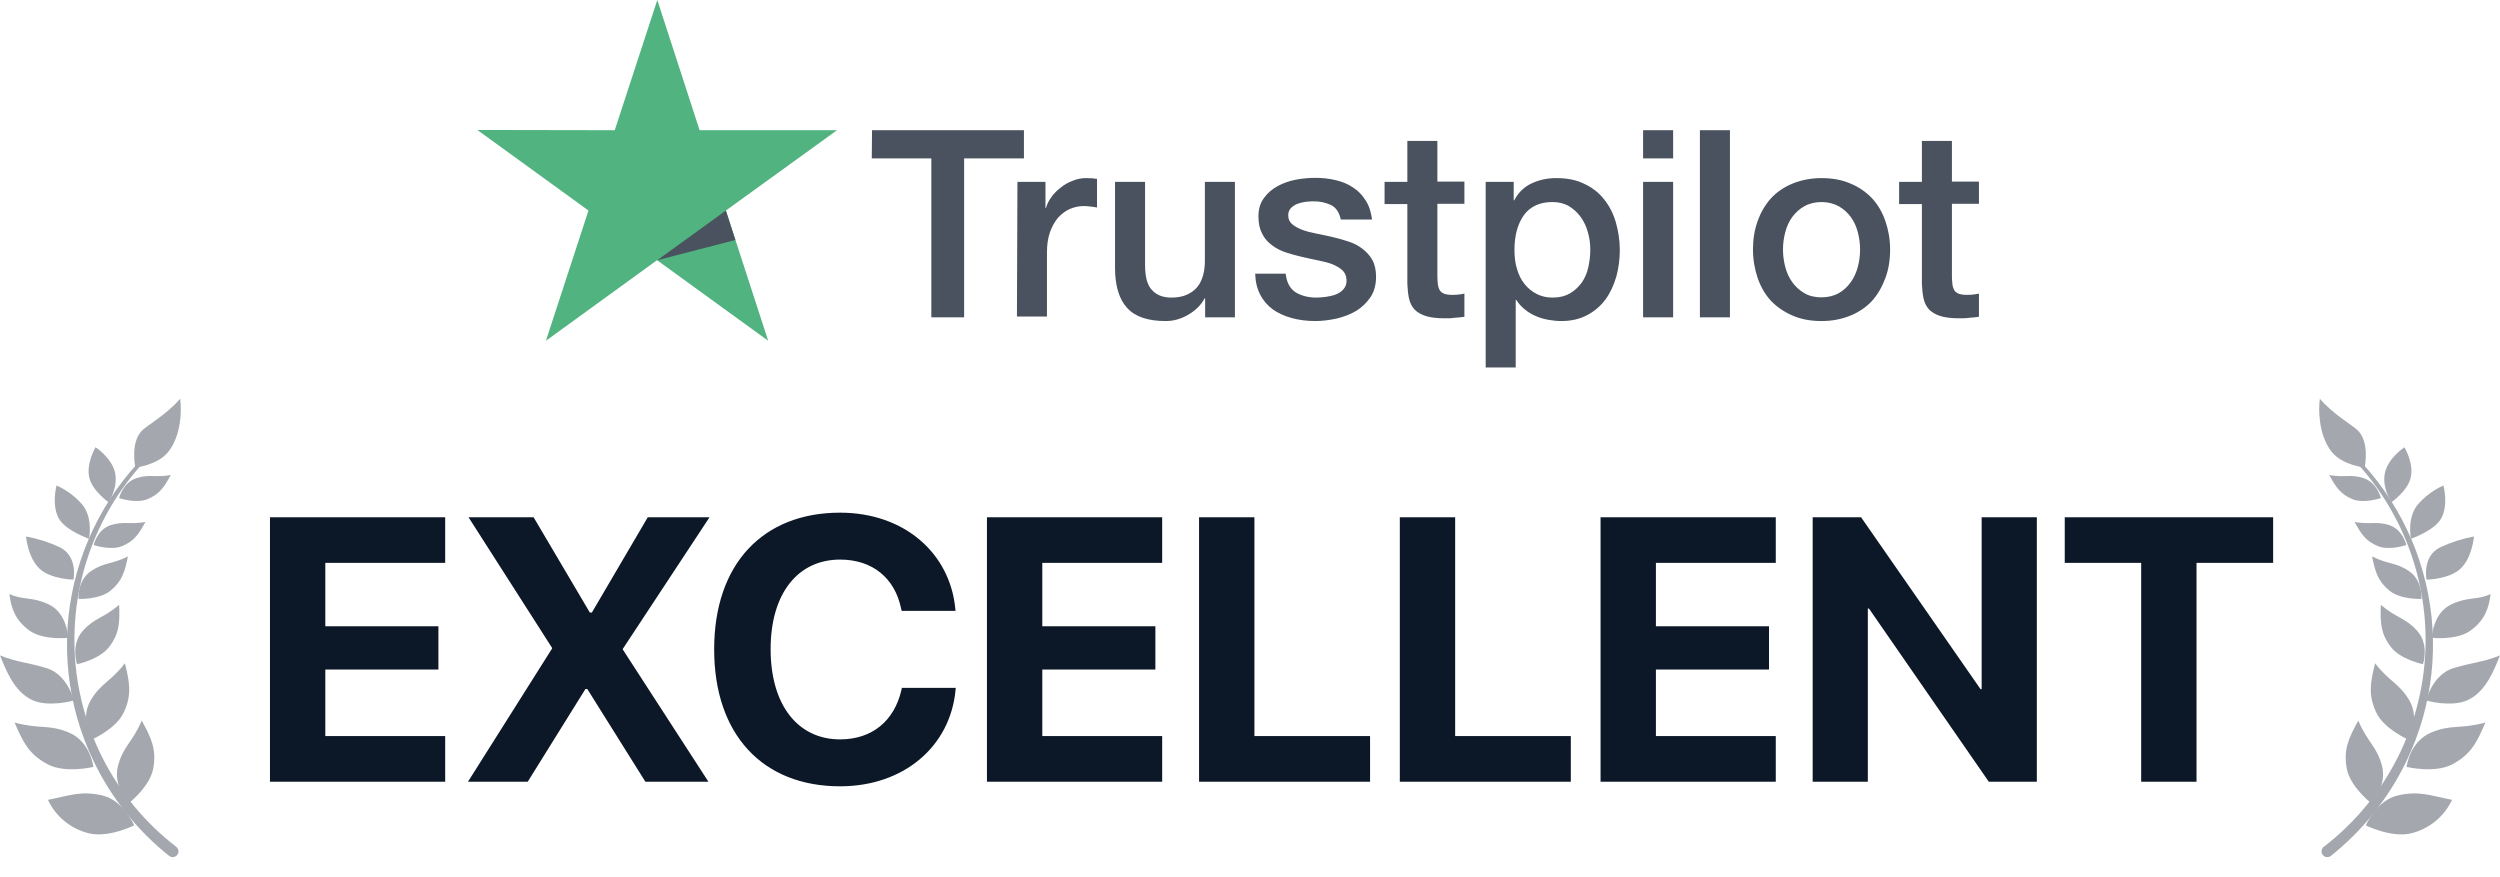 <svg width="228" height="80" viewBox="0 0 228 80" fill="none" xmlns="http://www.w3.org/2000/svg">
<path d="M79.529 11.875L93.383 11.875L93.383 14.446L87.928 14.446L87.928 28.938L84.938 28.938L84.938 14.446L79.506 14.446L79.529 11.875ZM92.79 16.584L95.346 16.584L95.346 18.973L95.391 18.973C95.483 18.632 95.643 18.313 95.871 17.995C96.099 17.676 96.373 17.381 96.715 17.13C97.035 16.857 97.4 16.652 97.811 16.493C98.199 16.334 98.61 16.243 99.02 16.243C99.34 16.243 99.568 16.266 99.682 16.266C99.797 16.288 99.933 16.311 100.048 16.311L100.048 18.927C99.865 18.882 99.66 18.859 99.454 18.837C99.249 18.814 99.066 18.791 98.861 18.791C98.404 18.791 97.971 18.882 97.56 19.064C97.149 19.246 96.807 19.519 96.487 19.86C96.19 20.224 95.939 20.657 95.757 21.18C95.574 21.703 95.483 22.317 95.483 23L95.483 28.869L92.744 28.869L92.79 16.584ZM112.601 28.938L109.908 28.938L109.908 27.209L109.862 27.209C109.52 27.846 109.018 28.323 108.356 28.71C107.694 29.097 107.009 29.279 106.324 29.279C104.704 29.279 103.517 28.892 102.787 28.073C102.056 27.277 101.691 26.048 101.691 24.433L101.691 16.584L104.43 16.584L104.43 24.16C104.43 25.252 104.635 26.026 105.069 26.458C105.48 26.913 106.073 27.14 106.826 27.14C107.397 27.14 107.876 27.049 108.264 26.867C108.652 26.685 108.972 26.458 109.2 26.162C109.451 25.866 109.611 25.502 109.725 25.093C109.839 24.683 109.885 24.228 109.885 23.751L109.885 16.584L112.624 16.584L112.624 28.938L112.601 28.938ZM117.257 24.979C117.348 25.775 117.645 26.321 118.17 26.663C118.695 26.981 119.334 27.14 120.064 27.14C120.316 27.14 120.612 27.118 120.932 27.072C121.251 27.027 121.571 26.958 121.845 26.845C122.141 26.731 122.37 26.572 122.552 26.344C122.735 26.117 122.826 25.844 122.803 25.502C122.781 25.161 122.666 24.865 122.415 24.638C122.164 24.41 121.868 24.251 121.502 24.092C121.137 23.955 120.704 23.842 120.224 23.751C119.745 23.66 119.266 23.546 118.763 23.432C118.261 23.318 117.759 23.182 117.28 23.023C116.801 22.863 116.39 22.659 116.002 22.363C115.637 22.09 115.317 21.749 115.112 21.316C114.883 20.884 114.769 20.384 114.769 19.747C114.769 19.064 114.929 18.518 115.271 18.063C115.591 17.608 116.025 17.244 116.527 16.971C117.029 16.698 117.599 16.493 118.216 16.38C118.832 16.266 119.425 16.22 119.973 16.22C120.612 16.22 121.228 16.288 121.799 16.425C122.37 16.561 122.917 16.766 123.374 17.085C123.853 17.381 124.241 17.79 124.538 18.268C124.858 18.745 125.04 19.337 125.131 20.02L122.278 20.02C122.141 19.36 121.845 18.927 121.388 18.7C120.909 18.473 120.384 18.359 119.768 18.359C119.585 18.359 119.334 18.381 119.083 18.404C118.809 18.45 118.581 18.495 118.33 18.586C118.102 18.677 117.896 18.814 117.736 18.973C117.577 19.132 117.485 19.36 117.485 19.633C117.485 19.974 117.599 20.224 117.828 20.429C118.056 20.634 118.353 20.793 118.741 20.952C119.106 21.089 119.539 21.203 120.019 21.294C120.498 21.385 121 21.498 121.502 21.612C122.005 21.726 122.484 21.862 122.963 22.022C123.442 22.181 123.876 22.386 124.241 22.681C124.606 22.954 124.926 23.296 125.154 23.705C125.382 24.115 125.497 24.638 125.497 25.229C125.497 25.957 125.337 26.572 124.994 27.095C124.652 27.595 124.218 28.028 123.694 28.346C123.169 28.665 122.552 28.892 121.913 29.051C121.251 29.188 120.612 29.279 119.973 29.279C119.197 29.279 118.467 29.188 117.805 29.006C117.143 28.824 116.55 28.551 116.07 28.21C115.591 27.846 115.203 27.413 114.929 26.867C114.655 26.344 114.495 25.707 114.473 24.956L117.234 24.956L117.234 24.979L117.257 24.979ZM126.273 16.584L128.35 16.584L128.35 12.853L131.089 12.853L131.089 16.561L133.554 16.561L133.554 18.586L131.089 18.586L131.089 25.184C131.089 25.48 131.111 25.707 131.134 25.935C131.157 26.139 131.225 26.321 131.294 26.458C131.385 26.594 131.522 26.708 131.682 26.776C131.865 26.845 132.093 26.89 132.412 26.89C132.595 26.89 132.8 26.89 132.983 26.867C133.166 26.845 133.371 26.822 133.554 26.776L133.554 28.892C133.257 28.938 132.96 28.96 132.663 28.983C132.367 29.029 132.093 29.029 131.773 29.029C131.043 29.029 130.472 28.96 130.039 28.824C129.605 28.687 129.263 28.483 129.012 28.232C128.76 27.959 128.601 27.641 128.509 27.254C128.418 26.867 128.372 26.39 128.35 25.889L128.35 18.609L126.273 18.609L126.273 16.539L126.273 16.584ZM135.471 16.584L138.05 16.584L138.05 18.268L138.096 18.268C138.484 17.54 139.009 17.039 139.693 16.721C140.378 16.402 141.108 16.243 141.93 16.243C142.911 16.243 143.756 16.402 144.486 16.766C145.217 17.108 145.81 17.562 146.289 18.177C146.769 18.768 147.134 19.474 147.362 20.27C147.59 21.066 147.727 21.931 147.727 22.818C147.727 23.66 147.613 24.456 147.408 25.229C147.18 26.003 146.86 26.708 146.426 27.3C145.993 27.891 145.445 28.369 144.76 28.733C144.076 29.097 143.299 29.279 142.387 29.279C141.999 29.279 141.588 29.233 141.2 29.165C140.812 29.097 140.424 28.983 140.058 28.824C139.693 28.665 139.351 28.46 139.054 28.21C138.735 27.959 138.484 27.664 138.278 27.345L138.233 27.345L138.233 33.51L135.494 33.51L135.494 16.584L135.471 16.584ZM145.034 22.772C145.034 22.226 144.966 21.68 144.806 21.157C144.669 20.634 144.441 20.179 144.144 19.769C143.847 19.36 143.482 19.041 143.071 18.791C142.638 18.541 142.135 18.427 141.588 18.427C140.446 18.427 139.579 18.814 138.986 19.61C138.415 20.406 138.118 21.476 138.118 22.795C138.118 23.432 138.187 24.001 138.347 24.524C138.506 25.047 138.712 25.502 139.031 25.889C139.328 26.276 139.693 26.572 140.127 26.799C140.561 27.027 141.04 27.14 141.61 27.14C142.25 27.14 142.752 27.004 143.185 26.754C143.619 26.503 143.961 26.162 144.258 25.775C144.532 25.366 144.737 24.911 144.852 24.388C144.966 23.842 145.034 23.318 145.034 22.772V22.772ZM149.85 11.875L152.589 11.875L152.589 14.446L149.85 14.446L149.85 11.875ZM149.85 16.584L152.589 16.584L152.589 28.938L149.85 28.938L149.85 16.584ZM155.031 11.875L157.77 11.875L157.77 28.938L155.031 28.938L155.031 11.875ZM166.124 29.279C165.142 29.279 164.252 29.12 163.476 28.778C162.7 28.437 162.061 28.005 161.513 27.436C160.988 26.867 160.577 26.162 160.304 25.366C160.03 24.57 159.87 23.682 159.87 22.75C159.87 21.817 160.007 20.952 160.304 20.156C160.577 19.36 160.988 18.677 161.513 18.086C162.038 17.517 162.7 17.062 163.476 16.744C164.252 16.425 165.142 16.243 166.124 16.243C167.105 16.243 167.995 16.402 168.771 16.744C169.547 17.062 170.186 17.517 170.734 18.086C171.259 18.654 171.67 19.36 171.944 20.156C172.218 20.952 172.378 21.817 172.378 22.75C172.378 23.705 172.241 24.57 171.944 25.366C171.647 26.162 171.259 26.845 170.734 27.436C170.209 28.005 169.547 28.46 168.771 28.778C167.995 29.097 167.128 29.279 166.124 29.279ZM166.124 27.118C166.717 27.118 167.265 26.981 167.699 26.731C168.155 26.481 168.497 26.139 168.794 25.73C169.091 25.32 169.296 24.843 169.433 24.342C169.57 23.819 169.639 23.296 169.639 22.75C169.639 22.226 169.57 21.703 169.433 21.18C169.296 20.657 169.091 20.202 168.794 19.792C168.497 19.383 168.132 19.064 167.699 18.814C167.242 18.564 166.717 18.427 166.124 18.427C165.53 18.427 164.982 18.564 164.549 18.814C164.092 19.064 163.75 19.405 163.453 19.792C163.157 20.202 162.951 20.657 162.814 21.18C162.677 21.703 162.609 22.226 162.609 22.75C162.609 23.296 162.677 23.819 162.814 24.342C162.951 24.865 163.157 25.32 163.453 25.73C163.75 26.139 164.115 26.481 164.549 26.731C165.005 27.004 165.53 27.118 166.124 27.118ZM173.199 16.584L175.276 16.584L175.276 12.853L178.015 12.853L178.015 16.561L180.48 16.561L180.48 18.586L178.015 18.586L178.015 25.184C178.015 25.48 178.038 25.707 178.061 25.935C178.084 26.139 178.152 26.321 178.221 26.458C178.312 26.594 178.449 26.708 178.609 26.776C178.791 26.845 179.019 26.89 179.339 26.89C179.521 26.89 179.727 26.89 179.909 26.867C180.092 26.845 180.298 26.822 180.48 26.776L180.48 28.892C180.183 28.938 179.887 28.96 179.59 28.983C179.293 29.029 179.019 29.029 178.7 29.029C177.969 29.029 177.399 28.96 176.965 28.824C176.532 28.687 176.189 28.483 175.938 28.232C175.687 27.959 175.527 27.641 175.436 27.254C175.345 26.867 175.299 26.39 175.276 25.889L175.276 18.609L173.199 18.609L173.199 16.539L173.199 16.584Z" fill="#49525E"/>
<path d="M76.334 11.876L63.803 11.876L59.946 1.43001e-06L56.066 11.876L43.535 11.853L53.669 19.201L49.789 31.077L59.923 23.728L70.057 31.077L66.2 19.201L76.334 11.876Z" fill="#51B37F"/>
<path d="M67.067 21.886L66.199 19.201L59.945 23.728L67.067 21.886Z" fill="#49525E"/>
<path d="M24.621 71.293H40.601V67.131H29.669V61.063H39.983V57.118H29.669V51.335H40.601V47.173H24.621V71.293ZM42.679 71.293H48.128L53.393 62.835H53.56L58.859 71.293H64.609L56.803 59.241V59.174L64.71 47.173H59.077L53.978 55.865H53.794L48.663 47.173H42.729L50.351 59.091V59.141L42.679 71.293ZM76.616 71.711C82.45 71.711 86.678 68.05 87.147 62.919L87.163 62.735H82.249L82.216 62.902C81.564 65.76 79.524 67.432 76.616 67.432C72.755 67.432 70.281 64.289 70.281 59.208V59.191C70.281 54.143 72.755 51.034 76.616 51.034C79.625 51.034 81.597 52.773 82.165 55.43L82.232 55.714H87.147L87.13 55.564C86.662 50.449 82.466 46.755 76.616 46.755C69.579 46.755 65.132 51.435 65.132 59.208V59.225C65.132 66.997 69.562 71.711 76.616 71.711ZM90.01 71.293H105.99V67.131H95.058V61.063H105.371V57.118H95.058V51.335H105.99V47.173H90.01V71.293ZM109.355 71.293H124.95V67.131H114.403V47.173H109.355V71.293ZM127.663 71.293H143.258V67.131H132.711V47.173H127.663V71.293ZM145.971 71.293H161.951V67.131H151.019V61.063H161.333V57.118H151.019V51.335H161.951V47.173H145.971V71.293ZM165.316 71.293H170.347V55.497H170.447L181.379 71.293H185.759V47.173H180.727V62.852H180.627L169.729 47.173H165.316V71.293ZM195.275 71.293H200.323V51.335H207.31V47.173H188.305V51.335H195.275V71.293Z" fill="#0C1828"/>
<g opacity="0.5">
<path d="M15.437 78.069C12.509 75.735 10.146 72.772 8.526 69.4C6.101 64.357 5.478 58.638 6.761 53.194C8.044 47.749 11.156 42.905 15.581 39.465C15.595 39.454 15.612 39.445 15.63 39.44C15.647 39.436 15.666 39.434 15.684 39.437C15.702 39.439 15.72 39.445 15.735 39.454C15.751 39.464 15.765 39.476 15.776 39.49C15.797 39.519 15.807 39.555 15.803 39.59C15.799 39.626 15.781 39.658 15.754 39.681C12.918 41.959 10.639 44.849 9.086 48.132C7.533 51.415 6.747 55.007 6.788 58.636C6.825 62.237 7.682 65.782 9.293 69.005C10.904 72.227 13.228 75.043 16.089 77.241C16.192 77.328 16.259 77.451 16.273 77.586C16.288 77.72 16.25 77.854 16.168 77.962C16.086 78.069 15.966 78.141 15.832 78.162C15.698 78.183 15.562 78.152 15.45 78.076L15.437 78.069Z" fill="#49525E"/>
<path d="M9.349 72.549C11.237 72.979 12.24 75.272 12.24 75.272C12.24 75.272 9.857 76.463 8.058 75.985C7.255 75.783 6.508 75.405 5.87 74.879C5.233 74.353 4.72 73.692 4.371 72.944C6.425 72.549 7.349 72.09 9.349 72.549Z" fill="#49525E"/>
<path d="M6.28 66.806C8.255 67.63 8.517 69.942 8.517 69.942C8.517 69.942 5.983 70.56 4.363 69.713C2.654 68.815 2.105 67.704 1.328 65.892C3.641 66.528 4.418 66.028 6.28 66.806Z" fill="#49525E"/>
<path d="M10.771 69.807C10.247 71.718 11.784 73.218 11.784 73.218C11.784 73.218 13.678 71.734 13.976 70.084C14.295 68.333 13.793 67.301 12.925 65.715C12.071 67.728 11.263 68.008 10.771 69.807Z" fill="#49525E"/>
<path d="M8.258 63.894C7.265 65.601 8.361 67.451 8.361 67.451C8.361 67.451 10.575 66.496 11.287 64.98C12.041 63.368 11.824 62.244 11.393 60.489C10.048 62.222 9.195 62.285 8.258 63.894Z" fill="#49525E"/>
<path d="M7.567 57.515C6.411 58.795 7.027 60.575 7.027 60.575C7.027 60.575 9.085 60.158 9.967 58.983C10.903 57.744 10.925 56.754 10.868 55.161C9.395 56.41 8.657 56.311 7.567 57.515Z" fill="#49525E"/>
<path d="M8.307 52.076C7.029 52.939 7.16 54.624 7.16 54.624C7.16 54.624 9.048 54.704 10.071 53.876C11.154 52.997 11.384 52.127 11.668 50.745C10.151 51.503 9.528 51.258 8.307 52.076Z" fill="#49525E"/>
<path d="M10.128 47.879C8.85 48.281 8.547 49.707 8.547 49.707C8.547 49.707 10.09 50.239 11.144 49.803C12.263 49.341 12.668 48.679 13.259 47.605C11.79 47.857 11.333 47.516 10.128 47.879Z" fill="#49525E"/>
<path d="M12.461 43.597C11.183 44.011 10.863 45.425 10.863 45.425C10.863 45.425 12.406 45.957 13.461 45.521C14.576 45.059 14.985 44.397 15.573 43.323C14.119 43.575 13.662 43.221 12.461 43.597Z" fill="#49525E"/>
<path d="M4.281 60.945C6.16 61.528 6.745 63.882 6.745 63.882C6.745 63.882 4.425 64.554 2.911 63.831C1.278 63.066 0.527 61.073 0 59.773C1.62 60.423 2.495 60.391 4.281 60.945Z" fill="#49525E"/>
<path d="M4.426 55.111C6.158 55.914 6.209 58.168 6.209 58.168C6.209 58.168 3.992 58.42 2.72 57.531C1.369 56.576 1.001 55.401 0.857 54.175C2.129 54.761 2.873 54.385 4.426 55.111Z" fill="#49525E"/>
<path d="M5.449 49.906C7.142 50.74 6.701 52.864 6.701 52.864C6.701 52.864 4.675 52.836 3.631 51.886C2.525 50.877 2.375 48.925 2.375 48.925C3.437 49.121 4.47 49.45 5.449 49.906V49.906Z" fill="#49525E"/>
<path d="M7.549 46.071C8.508 47.322 8.118 49.131 8.118 49.131C8.118 49.131 5.971 48.408 5.348 47.255C4.686 46.032 5.156 44.274 5.156 44.274C6.079 44.687 6.897 45.301 7.549 46.071V46.071Z" fill="#49525E"/>
<path d="M10.471 43.018C10.838 44.394 9.905 45.808 9.905 45.808C9.905 45.808 8.435 44.779 8.148 43.579C7.828 42.289 8.71 40.789 8.71 40.789C8.71 40.789 10.113 41.681 10.471 43.018Z" fill="#49525E"/>
<path d="M13.054 39.172C13.578 38.713 15.259 37.723 16.428 36.369C16.572 37.267 16.569 39.681 15.348 41.21C14.367 42.436 12.345 42.64 12.345 42.64C12.345 42.64 11.821 40.251 13.054 39.172Z" fill="#49525E"/>
</g>
<g opacity="0.5">
<path d="M212.563 78.071C215.491 75.737 217.854 72.773 219.474 69.403C221.899 64.359 222.522 58.64 221.239 53.196C219.956 47.751 216.844 42.907 212.419 39.467C212.405 39.456 212.388 39.447 212.37 39.442C212.353 39.438 212.334 39.436 212.316 39.439C212.298 39.441 212.281 39.447 212.265 39.456C212.249 39.465 212.235 39.478 212.224 39.492C212.203 39.521 212.193 39.557 212.197 39.592C212.201 39.628 212.219 39.66 212.246 39.683C215.082 41.961 217.361 44.851 218.914 48.134C220.467 51.417 221.253 55.009 221.212 58.638C221.175 62.239 220.318 65.784 218.707 69.007C217.096 72.229 214.772 75.045 211.911 77.243C211.807 77.33 211.742 77.453 211.727 77.588C211.712 77.722 211.75 77.856 211.832 77.964C211.914 78.071 212.034 78.143 212.168 78.164C212.302 78.185 212.439 78.154 212.55 78.078L212.563 78.071Z" fill="#49525E"/>
<path d="M218.651 72.55C216.763 72.98 215.76 75.273 215.76 75.273C215.76 75.273 218.143 76.464 219.942 75.986C220.745 75.784 221.492 75.406 222.13 74.88C222.767 74.354 223.28 73.693 223.629 72.945C221.575 72.55 220.651 72.091 218.651 72.55Z" fill="#49525E"/>
<path d="M221.72 66.806C219.745 67.63 219.483 69.942 219.483 69.942C219.483 69.942 222.017 70.56 223.637 69.713C225.346 68.815 225.895 67.704 226.672 65.892C224.359 66.528 223.582 66.028 221.72 66.806Z" fill="#49525E"/>
<path d="M217.229 69.809C217.753 71.72 216.216 73.22 216.216 73.22C216.216 73.22 214.322 71.736 214.024 70.086C213.705 68.335 214.206 67.303 215.076 65.717C215.929 67.73 216.737 68.01 217.229 69.809Z" fill="#49525E"/>
<path d="M219.742 63.895C220.735 65.602 219.639 67.452 219.639 67.452C219.639 67.452 217.425 66.496 216.713 64.981C215.959 63.369 216.176 62.245 216.607 60.49C217.952 62.223 218.805 62.286 219.742 63.895Z" fill="#49525E"/>
<path d="M220.433 57.516C221.589 58.796 220.973 60.576 220.973 60.576C220.973 60.576 218.915 60.159 218.033 58.984C217.097 57.745 217.075 56.754 217.132 55.162C218.605 56.41 219.343 56.312 220.433 57.516Z" fill="#49525E"/>
<path d="M219.693 52.077C220.971 52.94 220.84 54.625 220.84 54.625C220.84 54.625 218.952 54.705 217.929 53.877C216.846 52.998 216.616 52.128 216.332 50.746C217.849 51.504 218.472 51.259 219.693 52.077Z" fill="#49525E"/>
<path d="M217.872 47.88C219.15 48.282 219.453 49.708 219.453 49.708C219.453 49.708 217.91 50.24 216.856 49.804C215.737 49.342 215.332 48.68 214.74 47.606C216.21 47.858 216.667 47.517 217.872 47.88Z" fill="#49525E"/>
<path d="M215.539 43.598C216.817 44.012 217.137 45.426 217.137 45.426C217.137 45.426 215.594 45.958 214.539 45.522C213.424 45.06 213.015 44.397 212.427 43.324C213.881 43.576 214.338 43.222 215.539 43.598Z" fill="#49525E"/>
<path d="M223.719 60.946C221.84 61.529 221.255 63.883 221.255 63.883C221.255 63.883 223.575 64.555 225.089 63.832C226.722 63.067 227.473 61.074 228 59.774C226.38 60.424 225.505 60.392 223.719 60.946Z" fill="#49525E"/>
<path d="M223.574 55.112C221.842 55.915 221.791 58.169 221.791 58.169C221.791 58.169 224.008 58.421 225.28 57.532C226.631 56.577 226.999 55.402 227.143 54.176C225.871 54.762 225.127 54.386 223.574 55.112Z" fill="#49525E"/>
<path d="M222.553 49.908C220.86 50.742 221.301 52.866 221.301 52.866C221.301 52.866 223.327 52.837 224.371 51.889C225.477 50.879 225.627 48.927 225.627 48.927C224.565 49.123 223.532 49.452 222.553 49.908V49.908Z" fill="#49525E"/>
<path d="M220.451 46.072C219.493 47.323 219.882 49.132 219.882 49.132C219.882 49.132 222.029 48.409 222.652 47.256C223.314 46.033 222.844 44.275 222.844 44.275C221.921 44.688 221.104 45.302 220.451 46.072V46.072Z" fill="#49525E"/>
<path d="M217.529 43.02C217.162 44.396 218.095 45.81 218.095 45.81C218.095 45.81 219.565 44.781 219.852 43.581C220.172 42.291 219.29 40.791 219.29 40.791C219.29 40.791 217.887 41.683 217.529 43.02Z" fill="#49525E"/>
<path d="M214.946 39.173C214.422 38.714 212.741 37.724 211.572 36.37C211.428 37.268 211.431 39.682 212.652 41.211C213.633 42.437 215.655 42.641 215.655 42.641C215.655 42.641 216.179 40.252 214.946 39.173Z" fill="#49525E"/>
</g>
</svg>
